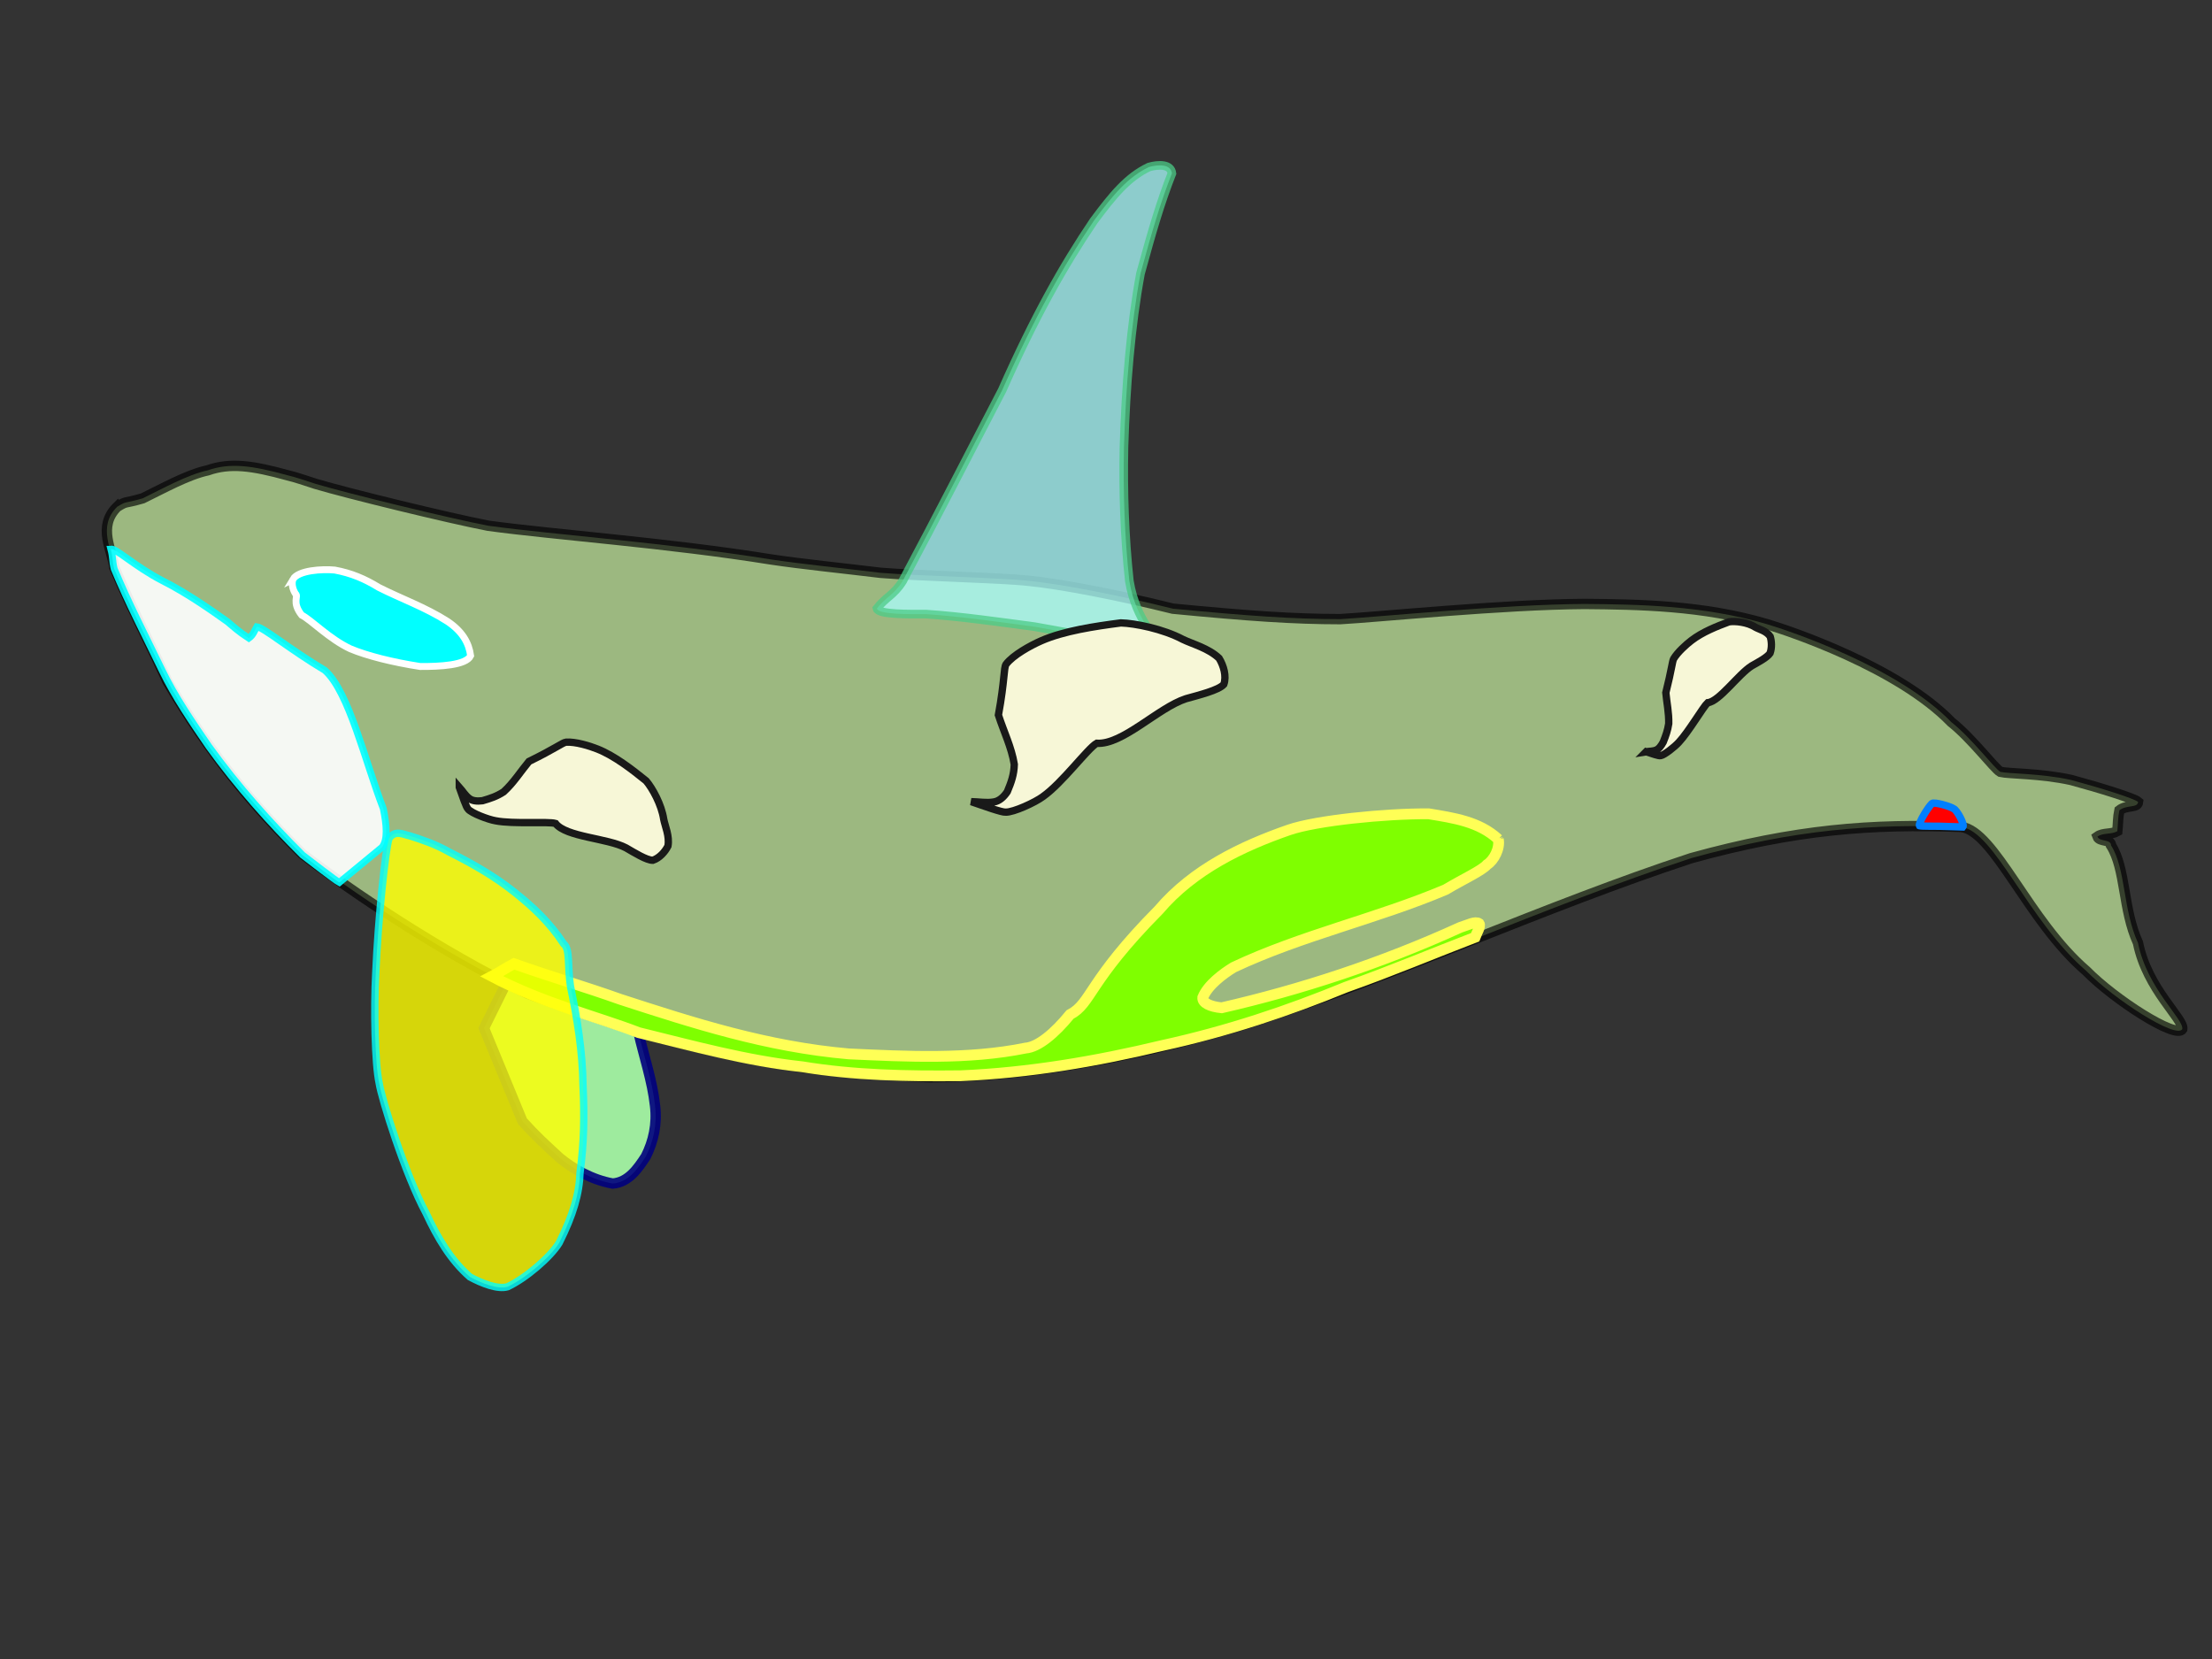 <?xml version="1.0" encoding="UTF-8"?>
<svg width="640" height="480" xmlns="http://www.w3.org/2000/svg" xmlns:svg="http://www.w3.org/2000/svg">
 <rect width="100%" height="100%" fill="#333333" stroke="none"/>
 <title>oyahs</title>

 <g>
  <title>Layer 1</title>
  <g id="svg_13">
   <path opacity="0.65" stroke="#000000" transform="rotate(20.104 328.311,232.585) " d="m22.305,253.049c2.244,-2.787 1.16,-1.216 6.067,-4.808c4.563,-4.727 9.848,-10.907 14.907,-14.091c5.265,-4.323 11.463,-5.731 22.33,-6.609c2.416,-0.282 4.716,-0.3 8.416,-0.45c9.304,-0.561 39.382,-3.903 51.019,-5.789c19.163,-4.206 50.346,-13.182 80.246,-18.978c8.584,-1.753 20.669,-4.831 31.004,-7.246c10.419,-2.861 34.027,-10.889 41.062,-12.558c9.305,-2.388 25.846,-5.041 41.92,-6.766c21.221,-5.528 33.922,-9.202 46.506,-13.802c10.23,-4.397 42.751,-20.188 64.885,-28.428c14.571,-5.183 32.293,-11.426 51.532,-12.635c6.772,-0.419 39.92,-1.368 59.88,8.281c7.13,2.346 16.243,8.268 18.238,8.627c2.486,-0.285 11.04,-3.618 20.061,-4.831c8.772,-0.76 18.945,-1.255 20.365,-0.69c0.449,1.778 -2.837,1.833 -4.255,4.141c0.273,1.955 1.013,3.911 1.52,5.866c-1.271,1.548 -3.709,1.77 -4.863,3.451c1.053,1.272 3.936,-0.734 4.559,1.035c6.391,4.884 9.556,16.28 17.022,23.809c7.17,11.705 20.076,16.085 20.615,19.04c-0.703,3.335 -21.301,-1.266 -31.861,-6.273c-20.825,-7.813 -38.782,-28.851 -48.314,-26.694c-24.784,8.043 -44.729,17.103 -70.231,35.32c-35.088,27.729 -67.667,60.341 -103.651,88.681c-23.748,17.969 -52.695,35.939 -81.462,46.583c-30.559,9.794 -46.421,13.28 -81.462,16.563c-11.262,0.23 -24.855,0.867 -36.475,0.69c-28.151,-2.734 -58.812,-10.555 -74.775,-15.528c-18.471,-8.512 -34.792,-17.838 -53.801,-33.471c-9.407,-9.555 -15.588,-14.838 -25.712,-25.614c-2.182,-4.389 -8.845,-9.388 -5.292,-16.828z" id="path575" fill="#d4ffaa" fill-rule="evenodd" stroke-width="3"/>
   <path opacity="0.75" stroke="#4bcc87" transform="rotate(20.104 315.953,119.765) " d="m276.856,193.998c1.195,-3.815 3.286,-5.34 4.256,-9.918c3.136,-22.379 5.376,-41.197 8.064,-61.795c1.568,-23.481 4.256,-39.841 8.064,-55.184c2.675,-8.967 4.838,-15.191 9.633,-20.09c2.342,-1.683 5.634,-3.005 6.868,-0.552c-0.213,9.083 0.366,17.806 1.421,30.306c2.514,15.017 7.245,32.191 12.769,48.826c4.295,12.492 9.065,24.264 14.785,35.857c6.15,10.861 13.726,12.011 12.115,14.78c-4.727,2.129 -23.332,5.344 -33.243,7.033c-9.77,2.168 -21.11,4.56 -30.874,7.414c-4.163,1.546 -12.962,4.934 -13.858,3.324z" id="path580" fill="#aaffff" fill-rule="evenodd" stroke-width="2.5"/>
   <path opacity="0.9" stroke="#00007f" transform="rotate(20.104 164.13,314.448) " d="m177.917,292.377c4.069,6.256 8.708,11.973 11.921,18.444c2.47,4.812 3.133,9.947 2.561,14.759c-0.96,4.084 -2.111,8.708 -6.303,10.633c-6.122,1.056 -12.244,-0.046 -16.94,-1.689c-5.547,-2.303 -8.622,-3.527 -13.789,-6.261c-6.566,-7.156 -13.132,-14.311 -19.698,-21.467c0.525,-4.842 1.051,-9.685 1.576,-14.527c2.264,0.37 4.528,0.524 6.792,0.787c11.484,0.098 22.587,-0.344 33.881,-0.679z" id="path581" stroke-width="3" fill-rule="evenodd" fill="#aaffaa"/>
   <path stroke="#ffffff" transform="rotate(20.104 109.961,180.05) " d="m82.023,177.043c-0.03,1.137 0.742,2.629 2.159,3.698c1.135,0.347 -0.305,2.595 3.757,5.155c3.169,0.374 9.861,3.731 16.613,4.308c5.23,0.237 12.73,-0.543 20.707,-2.137c5.288,-1.9 12.368,-4.885 12.639,-7.937c-1.734,-3.29 -4.603,-5.766 -9.681,-7.022c-7.44,-1.662 -14.94,-1.56 -22.082,-2.408c-4.661,-0.949 -8.904,-1.153 -13.685,-0.339c-3.496,0.917 -9.889,3.663 -10.428,6.682z" id="path583" stroke-width="2" fill-rule="evenodd" fill="#00ffff"/>
   <path stroke="#ffff56" transform="rotate(20.104 289.673,263.042) " d="m417.793,194.627c-6.953,-2.932 -14.303,-1.353 -21.455,0c-11.919,4.285 -29.845,12.975 -36.354,18.267c-11.125,9.096 -22.051,20.221 -27.415,34.73c-12.118,26.461 -8.94,31.948 -13.707,37.21c-2.318,6.69 -5.43,12.028 -8.741,13.531c-14.436,8.87 -31.454,14.132 -47.479,19.169c-23.11,6.239 -45.227,7.066 -67.543,7.893c-10.463,0.075 -21.918,0.827 -32.381,0.902c-1.92,2.105 -2.847,3.533 -4.768,5.638c16.753,2.255 32.712,0.451 45.492,0.677c15.83,-1.747 32.046,-3.056 47.876,-6.991c14.891,-2.831 29.526,-7.85 43.903,-13.306c18.245,-7.576 35.333,-17.339 51.779,-28.269c16.371,-10.405 30.814,-21.977 44.102,-34.133c10.641,-8.795 20.384,-17.882 30.126,-26.386c0,-1.278 0.514,-3.577 -0.257,-4.125c-1.332,-0.335 -2.922,1.517 -4.768,2.932c-17.911,17.664 -37.235,32.849 -56.816,45.555c-3.337,0.866 -5.776,0.565 -6.158,-0.902c0.118,-3.904 3.19,-8.538 5.364,-11.276c15.336,-15.516 34.013,-27.385 49.863,-42.172c4.012,-4.921 7.895,-8.675 8.823,-10.971c1.413,-1.831 1.927,-5.704 0.514,-7.973z" id="path585" stroke-width="3.125" fill-rule="evenodd" fill="#7fff00"/>
   <path stroke="#007fff" transform="rotate(20.104 562.279,237.108) " d="m556.418,241.18c-0.619,-0.538 0.434,-5.784 1.167,-7.284c0.449,-0.724 5.319,-1.058 6.456,-0.742c0.941,0.041 4.607,3.151 4.266,4.05c-1.206,0.381 -4.091,1.369 -6.231,2.063c-1.862,0.631 -4.912,1.83 -5.657,1.913z" id="path586" fill="#ff0000" fill-rule="evenodd" stroke-width="2.125"/>
   <path opacity="0.9" stroke="#00ffff" transform="rotate(20.104 69.078,208.477) " d="m17.319,174.666c0.73,-0.996 8.106,2.257 17.028,3.392c8.817,1.007 18.365,3.758 21.916,4.707c1.813,0.663 3.927,1.554 7.352,2.331c0.884,-1.306 0.761,-2.384 1.041,-3.919c1.856,-0.48 11.372,2.93 22.802,5.082c8.708,3.379 20.136,20.945 29.65,31.761c2.545,4.119 4.385,8.008 3.503,10.64c-2.705,4.605 -5.409,9.211 -8.114,13.816c-1.018,-0.126 -10.2,-2.999 -12.73,-3.811c-11.875,-5.464 -24.456,-12.187 -36.231,-20.168c-6.862,-4.889 -14.329,-10.235 -20.284,-16.039c-8.64,-8.362 -15.667,-14.779 -23.098,-22.798c-1.382,-2.046 -1.354,-2.833 -2.837,-4.993z" id="path587" stroke-width="2" fill-rule="evenodd" fill="#ffffff"/>
   <path opacity="0.8" stroke="#00ffff" transform="rotate(20.104 134.741,308.516) " d="m91.243,254.208c0.09,3.155 5.02,22.947 9.816,38.008c2.958,9.718 8.768,24.648 11.833,29.46c2.165,3.948 16.046,22.133 25.682,30.681c5.558,5.546 11.384,10.329 18.287,12.975c3.989,0.56 8.785,0.661 11.16,-1.068c4.034,-4.02 8.74,-12.313 9.681,-17.096c1.031,-9.057 0.583,-15.366 -1.345,-21.217c-1.793,-8.243 -4.392,-15.722 -7.799,-23.812c-3.496,-9.209 -8.337,-17.808 -13.312,-25.796c-2.824,-5.139 -3.765,-10.125 -6.051,-10.838c-5.916,-4.427 -12.101,-7.022 -18.556,-9.159c-7.126,-2.391 -14.387,-3.562 -21.783,-4.427c-4.482,-0.763 -8.426,-0.611 -12.236,-0.458c-1.793,0.305 -4.527,-0.305 -5.378,2.748z" id="path582" fill="#ffff00" fill-rule="evenodd" stroke-width="2.125"/>
   <path stroke="#191919" transform="rotate(20.104 317.008,210.28) " d="m290.657,242.993c3.936,-0.082 9.399,-0.091 10.395,-0.573c2.125,-0.704 7.02,-5.539 8.571,-7.925c3.907,-5.631 7.361,-17.529 9.307,-19.836c7.194,-2.086 13.134,-15.751 19.805,-20.979c3.192,-2.3 8.022,-5.533 8.872,-7.658c-0.015,-2.513 -1.908,-5.061 -3.871,-6.636c-3.885,-1.688 -8.681,-1.21 -11.764,-1.525c-6.413,-0.885 -14.608,0.393 -18.445,1.687c-6.67,3.478 -14.718,7.828 -19.917,12.834c-2.387,2.288 -6.187,6.627 -7.168,9.833c-0.286,1.218 1.236,4.406 2.978,14.55c3.074,3.944 6.753,7.433 9.222,11.831c0.942,2.858 0.947,5.104 0.816,8.11c-0.457,1.916 -1.331,3.418 -2.66,4.139c-1.792,1.053 -4.094,1.432 -6.141,2.148z" id="path589" stroke-width="2.125" fill-rule="evenodd" fill="#f7f7d7"/>
   <path stroke="#191919" id="svg_1" transform="rotate(71.865 163.742,235.93) " d="m146.384,262.71c2.593,-0.067 6.192,-0.074 6.848,-0.469c1.4,-0.576 4.625,-4.534 5.646,-6.488c2.574,-4.61 4.849,-14.349 6.131,-16.238c4.739,-1.708 8.652,-12.894 13.046,-17.174c2.103,-1.883 5.285,-4.53 5.844,-6.269c-0.01,-2.058 -1.257,-4.143 -2.55,-5.433c-2.559,-1.382 -5.718,-0.991 -7.75,-1.249c-4.224,-0.725 -9.623,0.322 -12.151,1.381c-4.394,2.848 -9.695,6.408 -13.12,10.506c-1.572,1.873 -4.076,5.425 -4.722,8.05c-0.188,0.997 0.814,3.607 1.962,11.911c2.025,3.228 4.448,6.085 6.075,9.685c0.621,2.34 0.624,4.178 0.538,6.639c-0.301,1.569 -0.877,2.798 -1.752,3.389c-1.181,0.862 -2.697,1.172 -4.046,1.759z" stroke-width="2.125" fill-rule="evenodd" fill="#f7f7d7"/>
   <path stroke="#191919" id="svg_2" transform="rotate(20.104 494.365,200.216) " d="m483.319,222.663c1.65,-0.057 3.94,-0.062 4.358,-0.393c0.891,-0.483 2.943,-3.801 3.593,-5.438c1.638,-3.864 3.086,-12.028 3.902,-13.611c3.016,-1.432 5.506,-10.808 8.302,-14.396c1.338,-1.578 3.363,-3.797 3.719,-5.255c-0.006,-1.725 -0.8,-3.473 -1.623,-4.554c-1.628,-1.158 -3.639,-0.83 -4.932,-1.047c-2.688,-0.607 -6.124,0.27 -7.732,1.157c-2.796,2.387 -6.17,5.371 -8.349,8.806c-1,1.57 -2.594,4.547 -3.005,6.747c-0.12,0.836 0.518,3.023 1.248,9.984c1.289,2.706 2.831,5.1 3.866,8.119c0.395,1.961 0.397,3.502 0.342,5.565c-0.192,1.315 -0.558,2.346 -1.115,2.841c-0.751,0.723 -1.716,0.983 -2.574,1.474z" stroke-width="2.125" fill-rule="evenodd" fill="#f7f7d7"/>
  </g>
 </g>
</svg>